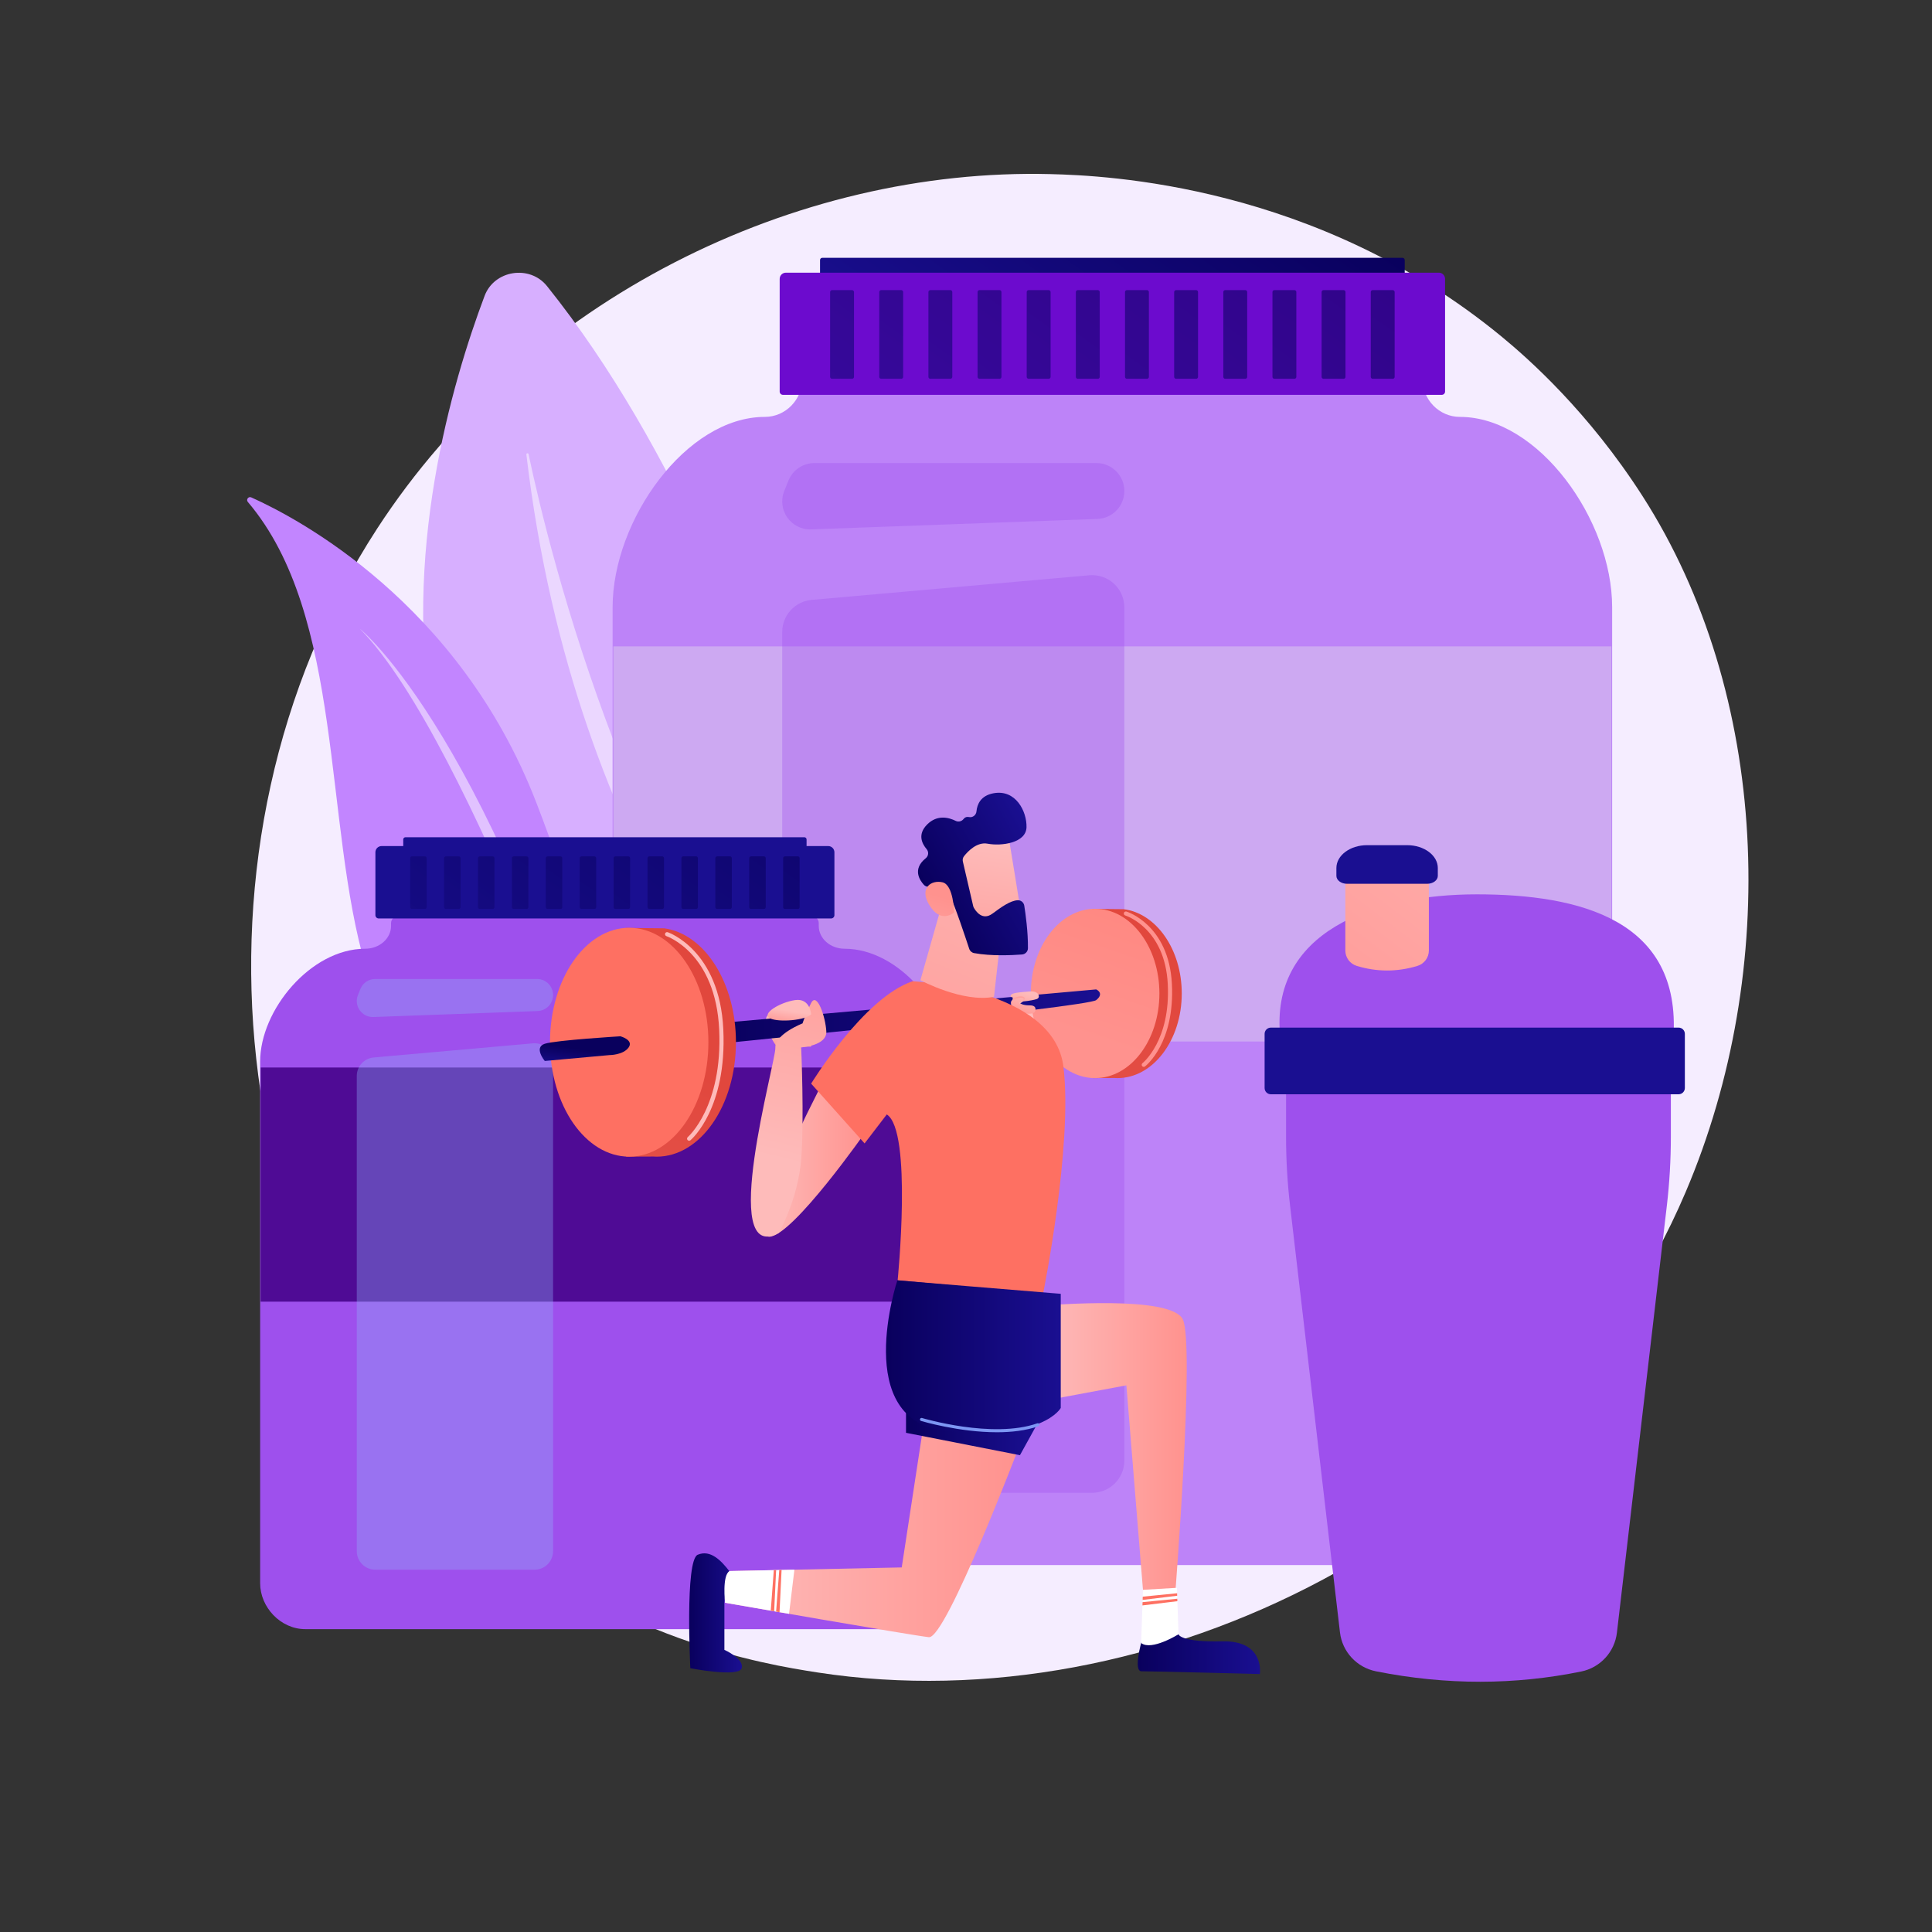 <svg width="200" height="200" viewBox="0 0 200 200" fill="none" xmlns="http://www.w3.org/2000/svg">
<rect x="0" y="0" width="200" height="200" fill="#333333" stroke="none"/>
<path d="M174.503 123.391C159.465 158.695 119.406 178.473 84.667 173.138C79.015 172.27 63.517 169.684 49.797 157.484C23.384 133.999 17.735 87.495 39.042 54.722C54.549 30.869 82.348 17.348 108.762 18.024C114.452 18.17 136.256 19.068 155.419 34.822C158.234 37.136 164.442 42.635 170.037 51.359C183.174 71.843 184.304 100.382 174.503 123.391Z" fill="#F5EDFF"/>
<path d="M92.463 120.915C92.463 120.915 83.204 62.777 56.627 29.617C54.84 27.388 51.173 27.955 50.167 30.624C43.441 48.474 28.819 103.004 92.463 120.915Z" fill="#D7AFFF"/>
<path opacity="0.5" d="M86.846 116.829C86.979 116.976 86.769 117.178 86.615 117.051C80.967 112.352 59.512 89.687 54.491 47.048C54.475 46.911 54.687 46.873 54.715 47.008C56.808 56.954 65.694 93.708 86.846 116.829Z" fill="white"/>
<path d="M151.13 43.157C148.979 43.157 147.238 41.365 147.244 39.161C147.244 38.88 147.245 38.705 147.245 38.705C147.245 37.904 146.612 37.256 145.831 37.256H84.474C83.694 37.256 83.061 37.904 83.061 38.705C83.061 38.705 83.061 38.88 83.062 39.161C83.068 41.365 81.326 43.157 79.176 43.157C71.023 43.157 63.417 53.86 63.417 62.857V154.007C63.417 158.139 66.452 162.016 70.197 162.016H160.109C163.853 162.016 166.889 158.139 166.889 154.007V62.857C166.889 53.86 159.282 43.157 151.13 43.157Z" fill="#BD83F8"/>
<path d="M166.811 66.912H63.495V107.817H166.811V66.912Z" fill="#CDA9F2"/>
<path d="M145.187 33.847H85.119C84.993 33.847 84.89 33.744 84.89 33.618V26.918C84.89 26.791 84.993 26.689 85.119 26.689H145.187C145.313 26.689 145.416 26.791 145.416 26.918V33.618C145.416 33.744 145.313 33.847 145.187 33.847Z" fill="url(#paint0_linear_484_1254)"/>
<path d="M149.252 40.875H81.054C80.865 40.875 80.712 40.722 80.712 40.533V28.873C80.712 28.517 81.001 28.227 81.358 28.227H148.948C149.304 28.227 149.593 28.517 149.593 28.873V40.533C149.593 40.722 149.44 40.875 149.252 40.875Z" fill="#6C0BCE"/>
<path opacity="0.6" d="M88.205 39.213H86.133C86.022 39.213 85.932 39.123 85.932 39.013V30.233C85.932 30.122 86.022 30.032 86.133 30.032H88.205C88.316 30.032 88.406 30.122 88.406 30.233V39.013C88.406 39.123 88.316 39.213 88.205 39.213Z" fill="url(#paint1_linear_484_1254)"/>
<path opacity="0.6" d="M93.293 39.213H91.221C91.11 39.213 91.02 39.123 91.02 39.013V30.233C91.02 30.122 91.11 30.032 91.221 30.032H93.293C93.404 30.032 93.494 30.122 93.494 30.233V39.013C93.494 39.123 93.404 39.213 93.293 39.213Z" fill="url(#paint2_linear_484_1254)"/>
<path opacity="0.6" d="M98.381 39.213H96.309C96.198 39.213 96.108 39.123 96.108 39.013V30.233C96.108 30.122 96.198 30.032 96.309 30.032H98.381C98.492 30.032 98.582 30.122 98.582 30.233V39.013C98.582 39.123 98.492 39.213 98.381 39.213Z" fill="url(#paint3_linear_484_1254)"/>
<path opacity="0.6" d="M103.469 39.213H101.397C101.286 39.213 101.196 39.123 101.196 39.013V30.233C101.196 30.122 101.286 30.032 101.397 30.032H103.469C103.58 30.032 103.67 30.122 103.67 30.233V39.013C103.67 39.123 103.58 39.213 103.469 39.213Z" fill="url(#paint4_linear_484_1254)"/>
<path opacity="0.6" d="M108.557 39.213H106.485C106.374 39.213 106.284 39.123 106.284 39.013V30.233C106.284 30.122 106.374 30.032 106.485 30.032H108.557C108.668 30.032 108.758 30.122 108.758 30.233V39.013C108.758 39.123 108.668 39.213 108.557 39.213Z" fill="url(#paint5_linear_484_1254)"/>
<path opacity="0.6" d="M113.645 39.213H111.573C111.462 39.213 111.372 39.123 111.372 39.013V30.233C111.372 30.122 111.462 30.032 111.573 30.032H113.645C113.756 30.032 113.846 30.122 113.846 30.233V39.013C113.845 39.123 113.756 39.213 113.645 39.213Z" fill="url(#paint6_linear_484_1254)"/>
<path opacity="0.6" d="M118.733 39.213H116.661C116.55 39.213 116.46 39.123 116.46 39.013V30.233C116.46 30.122 116.55 30.032 116.661 30.032H118.733C118.844 30.032 118.933 30.122 118.933 30.233V39.013C118.933 39.123 118.844 39.213 118.733 39.213Z" fill="url(#paint7_linear_484_1254)"/>
<path opacity="0.6" d="M123.821 39.213H121.749C121.638 39.213 121.548 39.123 121.548 39.013V30.233C121.548 30.122 121.638 30.032 121.749 30.032H123.821C123.932 30.032 124.021 30.122 124.021 30.233V39.013C124.021 39.123 123.932 39.213 123.821 39.213Z" fill="url(#paint8_linear_484_1254)"/>
<path opacity="0.6" d="M128.909 39.213H126.836C126.726 39.213 126.636 39.123 126.636 39.013V30.233C126.636 30.122 126.726 30.032 126.836 30.032H128.909C129.02 30.032 129.109 30.122 129.109 30.233V39.013C129.109 39.123 129.02 39.213 128.909 39.213Z" fill="url(#paint9_linear_484_1254)"/>
<path opacity="0.6" d="M133.997 39.213H131.925C131.814 39.213 131.724 39.123 131.724 39.013V30.233C131.724 30.122 131.814 30.032 131.925 30.032H133.997C134.108 30.032 134.197 30.122 134.197 30.233V39.013C134.197 39.123 134.108 39.213 133.997 39.213Z" fill="url(#paint10_linear_484_1254)"/>
<path opacity="0.6" d="M139.085 39.213H137.012C136.902 39.213 136.812 39.123 136.812 39.013V30.233C136.812 30.122 136.902 30.032 137.012 30.032H139.085C139.196 30.032 139.285 30.122 139.285 30.233V39.013C139.285 39.123 139.196 39.213 139.085 39.213Z" fill="url(#paint11_linear_484_1254)"/>
<path opacity="0.6" d="M144.173 39.213H142.1C141.99 39.213 141.9 39.123 141.9 39.013V30.233C141.9 30.122 141.99 30.032 142.1 30.032H144.173C144.284 30.032 144.373 30.122 144.373 30.233V39.013C144.373 39.123 144.284 39.213 144.173 39.213Z" fill="url(#paint12_linear_484_1254)"/>
<path opacity="0.35" d="M113.604 53.721L83.976 54.803C81.88 54.879 80.401 52.77 81.187 50.825L81.624 49.743C82.066 48.65 83.128 47.934 84.308 47.934H113.499C115.097 47.934 116.393 49.23 116.393 50.828C116.393 52.386 115.161 53.664 113.604 53.721Z" fill="#9E50ED"/>
<g opacity="0.34">
<path d="M113.052 154.534H84.314C82.469 154.534 80.973 153.038 80.973 151.192V65.43C80.973 63.699 82.295 62.254 84.019 62.102L112.756 59.552C114.711 59.379 116.393 60.919 116.393 62.881V151.193C116.393 153.038 114.897 154.534 113.052 154.534Z" fill="#9E50ED"/>
</g>
<path d="M25.658 51.964C25.449 51.718 25.716 51.358 26.011 51.49C30.722 53.599 47.494 62.354 55.505 83.049C62.834 101.984 64.875 116.469 65.417 121.888C65.524 122.96 64.438 123.751 63.451 123.319C57.603 120.761 41.604 112.74 37.89 100.187C33.451 85.186 35.652 63.723 25.658 51.964Z" fill="#C285FF"/>
<path opacity="0.5" d="M37.25 65.084C37.25 65.084 51.201 76.228 64.097 121.625C64.097 121.625 48.72 76.688 37.25 65.084Z" fill="white"/>
<path d="M87.438 98.213C85.954 98.213 84.753 97.151 84.757 95.845C84.757 95.678 84.758 95.574 84.758 95.574C84.758 95.1 84.321 94.716 83.783 94.716H41.456C40.917 94.716 40.481 95.1 40.481 95.574C40.481 95.574 40.481 95.678 40.482 95.845C40.486 97.151 39.284 98.213 37.801 98.213C32.177 98.213 26.93 104.555 26.93 109.887V163.903C26.93 166.352 29.024 168.649 31.607 168.649H93.632C96.215 168.649 98.309 166.352 98.309 163.903V109.887C98.309 104.555 93.062 98.213 87.438 98.213Z" fill="#9E50ED"/>
<path d="M98.255 110.508H26.983V134.748H98.255V110.508Z" fill="#4F0B95"/>
<path d="M83.267 90.913H41.972C41.845 90.913 41.743 90.81 41.743 90.684V86.9C41.743 86.773 41.845 86.671 41.972 86.671H83.267C83.393 86.671 83.496 86.773 83.496 86.9V90.684C83.496 90.81 83.393 90.913 83.267 90.913Z" fill="url(#paint13_linear_484_1254)"/>
<path d="M86.036 95.078H39.202C39.014 95.078 38.861 94.925 38.861 94.736V88.229C38.861 87.872 39.15 87.583 39.507 87.583H85.732C86.089 87.583 86.378 87.872 86.378 88.229V94.736C86.378 94.925 86.225 95.078 86.036 95.078Z" fill="url(#paint14_linear_484_1254)"/>
<path opacity="0.6" d="M43.988 94.093H42.642C42.542 94.093 42.462 94.012 42.462 93.913V88.833C42.462 88.733 42.543 88.652 42.642 88.652H43.988C44.087 88.652 44.168 88.733 44.168 88.833V93.913C44.168 94.012 44.087 94.093 43.988 94.093Z" fill="url(#paint15_linear_484_1254)"/>
<path opacity="0.6" d="M47.498 94.093H46.152C46.053 94.093 45.972 94.012 45.972 93.913V88.833C45.972 88.733 46.053 88.652 46.152 88.652H47.498C47.597 88.652 47.678 88.733 47.678 88.833V93.913C47.678 94.012 47.597 94.093 47.498 94.093Z" fill="url(#paint16_linear_484_1254)"/>
<path opacity="0.6" d="M51.007 94.093H49.662C49.562 94.093 49.482 94.012 49.482 93.913V88.833C49.482 88.733 49.562 88.652 49.662 88.652H51.007C51.107 88.652 51.188 88.733 51.188 88.833V93.913C51.188 94.012 51.107 94.093 51.007 94.093Z" fill="url(#paint17_linear_484_1254)"/>
<path opacity="0.6" d="M54.517 94.093H53.172C53.072 94.093 52.992 94.012 52.992 93.913V88.833C52.992 88.733 53.072 88.652 53.172 88.652H54.517C54.617 88.652 54.698 88.733 54.698 88.833V93.913C54.698 94.012 54.617 94.093 54.517 94.093Z" fill="url(#paint18_linear_484_1254)"/>
<path opacity="0.6" d="M58.027 94.093H56.682C56.582 94.093 56.501 94.012 56.501 93.913V88.833C56.501 88.733 56.582 88.652 56.682 88.652H58.027C58.127 88.652 58.208 88.733 58.208 88.833V93.913C58.208 94.012 58.127 94.093 58.027 94.093Z" fill="url(#paint19_linear_484_1254)"/>
<path opacity="0.6" d="M61.537 94.093H60.192C60.092 94.093 60.011 94.012 60.011 93.913V88.833C60.011 88.733 60.092 88.652 60.192 88.652H61.537C61.637 88.652 61.718 88.733 61.718 88.833V93.913C61.718 94.012 61.637 94.093 61.537 94.093Z" fill="url(#paint20_linear_484_1254)"/>
<path opacity="0.6" d="M65.047 94.093H63.702C63.602 94.093 63.521 94.012 63.521 93.913V88.833C63.521 88.733 63.602 88.652 63.702 88.652H65.047C65.147 88.652 65.227 88.733 65.227 88.833V93.913C65.227 94.012 65.147 94.093 65.047 94.093Z" fill="url(#paint21_linear_484_1254)"/>
<path opacity="0.6" d="M68.557 94.093H67.212C67.112 94.093 67.031 94.012 67.031 93.913V88.833C67.031 88.733 67.112 88.652 67.212 88.652H68.557C68.657 88.652 68.737 88.733 68.737 88.833V93.913C68.737 94.012 68.656 94.093 68.557 94.093Z" fill="url(#paint22_linear_484_1254)"/>
<path opacity="0.6" d="M72.067 94.093H70.721C70.622 94.093 70.541 94.012 70.541 93.913V88.833C70.541 88.733 70.622 88.652 70.721 88.652H72.067C72.166 88.652 72.247 88.733 72.247 88.833V93.913C72.247 94.012 72.166 94.093 72.067 94.093Z" fill="url(#paint23_linear_484_1254)"/>
<path opacity="0.6" d="M75.577 94.093H74.231C74.132 94.093 74.051 94.012 74.051 93.913V88.833C74.051 88.733 74.132 88.652 74.231 88.652H75.577C75.676 88.652 75.757 88.733 75.757 88.833V93.913C75.757 94.012 75.676 94.093 75.577 94.093Z" fill="url(#paint24_linear_484_1254)"/>
<path opacity="0.6" d="M79.087 94.093H77.741C77.642 94.093 77.561 94.012 77.561 93.913V88.833C77.561 88.733 77.642 88.652 77.741 88.652H79.087C79.186 88.652 79.267 88.733 79.267 88.833V93.913C79.267 94.012 79.186 94.093 79.087 94.093Z" fill="url(#paint25_linear_484_1254)"/>
<path opacity="0.6" d="M82.596 94.093H81.251C81.151 94.093 81.071 94.012 81.071 93.913V88.833C81.071 88.733 81.151 88.652 81.251 88.652H82.596C82.696 88.652 82.777 88.733 82.777 88.833V93.913C82.777 94.012 82.696 94.093 82.596 94.093Z" fill="url(#paint26_linear_484_1254)"/>
<path opacity="0.35" d="M55.654 104.662L38.657 105.282C37.455 105.326 36.606 104.116 37.057 103.001L37.308 102.38C37.562 101.753 38.171 101.342 38.848 101.342H55.593C56.51 101.342 57.254 102.085 57.254 103.002C57.254 103.896 56.547 104.629 55.654 104.662Z" fill="#91B3FA"/>
<path opacity="0.35" d="M55.337 162.494H38.851C37.793 162.494 36.934 161.635 36.934 160.577V111.379C36.934 110.385 37.693 109.557 38.682 109.469L55.167 108.007C56.288 107.907 57.254 108.791 57.254 109.916V160.576C57.254 161.635 56.395 162.494 55.337 162.494Z" fill="#91B3FA"/>
<path d="M172.967 111.434H133.133V117.683C133.133 120.068 133.272 122.45 133.549 124.819L138.713 168.983C138.949 170.998 140.463 172.62 142.452 173.016C149.77 174.471 156.839 174.43 163.685 173.034C165.658 172.632 167.15 171.009 167.384 169.009L172.551 124.819C172.828 122.45 172.967 120.068 172.967 117.683V111.434Z" fill="#9E50ED"/>
<path d="M173.228 107.442C174.066 95.228 163.536 92.582 152.884 92.582C142.232 92.582 131.37 96.435 132.539 107.442H173.228Z" fill="#9E50ED"/>
<path d="M146.729 99.992C144.638 100.626 142.547 100.626 140.456 99.992C139.753 99.779 139.269 99.135 139.269 98.4V90.916H147.916V98.4C147.916 99.135 147.432 99.779 146.729 99.992Z" fill="url(#paint27_linear_484_1254)"/>
<path d="M145.67 87.492H141.515C139.763 87.492 138.343 88.551 138.343 89.856V90.669C138.343 91.121 138.835 91.489 139.443 91.489H147.742C148.35 91.489 148.842 91.121 148.842 90.669V89.856C148.842 88.551 147.422 87.492 145.67 87.492Z" fill="url(#paint28_linear_484_1254)"/>
<path d="M173.769 113.279H131.559C131.203 113.279 130.912 112.988 130.912 112.632V107.025C130.912 106.669 131.203 106.378 131.559 106.378H173.769C174.125 106.378 174.416 106.669 174.416 107.025V112.632C174.416 112.988 174.125 113.279 173.769 113.279Z" fill="url(#paint29_linear_484_1254)"/>
<path d="M107.128 104.519L106.898 106.859L105.239 106.193L105.479 104.519H107.128Z" fill="url(#paint30_linear_484_1254)"/>
<path d="M116.316 94.119L113.068 94.087L113.301 94.657C110.802 95.919 109.027 99.106 109.027 102.842C109.027 106.483 110.713 109.605 113.114 110.929L113.106 111.605L115.396 111.596C115.49 111.601 115.585 111.605 115.681 111.605C119.356 111.605 122.335 107.682 122.335 102.842C122.335 98.284 119.693 94.54 116.316 94.119Z" fill="url(#paint31_linear_484_1254)"/>
<path d="M113.366 111.605C117.042 111.605 120.021 107.682 120.021 102.842C120.021 98.002 117.042 94.078 113.366 94.078C109.691 94.078 106.712 98.002 106.712 102.842C106.712 107.682 109.691 111.605 113.366 111.605Z" fill="url(#paint32_linear_484_1254)"/>
<path d="M118.401 110.441C118.337 110.441 118.274 110.413 118.232 110.358C118.16 110.265 118.177 110.131 118.27 110.059C118.299 110.036 121.186 107.719 120.888 101.877C120.59 96.055 116.529 94.783 116.488 94.771C116.375 94.738 116.311 94.619 116.344 94.506C116.378 94.393 116.497 94.328 116.61 94.362C116.654 94.375 121.002 95.735 121.314 101.855C121.625 107.937 118.658 110.299 118.531 110.397C118.493 110.427 118.447 110.441 118.401 110.441Z" fill="url(#paint33_linear_484_1254)"/>
<path d="M80.44 108.349C80.327 108.349 78.663 105.777 79.515 105.063C80.368 104.349 83.368 104.107 83.601 104.217C83.834 104.326 83.969 108.349 83.969 108.349H80.44Z" fill="url(#paint34_linear_484_1254)"/>
<path d="M73.154 106.028L73.386 106.008L113.479 102.423C113.479 102.423 114.372 102.809 113.479 103.53C112.586 104.252 74.35 108.05 74.35 108.05L73.154 106.028Z" fill="url(#paint35_linear_484_1254)"/>
<path d="M107.128 104.744C107.128 104.744 107.468 104.076 106.606 104.076C105.745 104.076 105.569 103.812 105.569 103.812C105.569 103.812 106.255 103.285 105.833 103.267C105.411 103.25 104.873 103.32 104.69 103.636C104.507 103.953 104.971 104.744 104.971 104.744C104.971 104.744 106.91 105.184 107.128 104.744Z" fill="url(#paint36_linear_484_1254)"/>
<path d="M85.188 111.989L83.594 115.178C83.594 115.178 77.216 128.121 79.654 128.027C82.093 127.933 89.69 117.054 89.69 117.054L85.188 111.989Z" fill="url(#paint37_linear_484_1254)"/>
<path d="M108.067 135.131C108.764 135.131 121.176 134.043 122.442 136.575C123.709 139.107 121.624 165.452 121.624 165.452H118.389L116.604 143.41L108.067 145.002V135.131Z" fill="url(#paint38_linear_484_1254)"/>
<path d="M105.633 149.41C105.633 149.41 97.943 169.668 96.161 169.481C94.379 169.293 75.059 165.917 75.059 165.917L75.528 162.634L93.347 162.259L95.786 146.315L105.633 149.41Z" fill="url(#paint39_linear_484_1254)"/>
<path d="M107.289 147.559L105.585 150.641L93.791 148.324V144.908L107.289 147.559Z" fill="url(#paint40_linear_484_1254)"/>
<path d="M94.473 101.579C94.473 101.579 109.104 102.282 110.088 110.442C111.073 118.601 107.978 133.936 107.978 133.936L92.925 132.529C92.925 132.529 94.473 117.054 91.8 115.366L89.502 118.367L83.969 112.177C83.969 112.177 89.408 103.267 94.473 101.579Z" fill="url(#paint41_linear_484_1254)"/>
<path d="M92.899 132.528C92.899 132.528 88.033 147.159 98.021 148.144C108.009 149.129 109.808 145.752 109.808 145.752V133.935L92.715 132.528L92.899 132.528Z" fill="url(#paint42_linear_484_1254)"/>
<path d="M97.844 92.444L95.281 101.471C95.281 101.471 99.66 103.825 102.899 103.189L103.789 95.232L97.844 92.444Z" fill="url(#paint43_linear_484_1254)"/>
<path d="M104.317 86.189C104.385 86.313 105.861 95.539 105.861 95.539L100.575 96.27L97.877 87.733C97.877 87.733 103.176 84.116 104.317 86.189Z" fill="url(#paint44_linear_484_1254)"/>
<path d="M99.675 89.186L100.743 93.791C100.757 93.85 100.778 93.905 100.807 93.959C100.985 94.284 101.681 95.358 102.737 94.579C103.695 93.871 104.58 93.24 105.337 93.193C105.677 93.171 105.977 93.411 106.031 93.747C106.164 94.585 106.431 96.48 106.412 98.162C106.408 98.503 106.141 98.782 105.801 98.808C104.775 98.886 102.608 98.99 100.846 98.666C100.607 98.623 100.411 98.454 100.335 98.224C99.965 97.099 98.828 93.684 98.364 92.782C97.928 91.935 96.642 91.813 96.098 91.8C95.92 91.796 95.752 91.72 95.632 91.588C95.207 91.123 94.429 89.968 95.831 88.847C96.125 88.612 96.165 88.186 95.922 87.899C95.437 87.329 94.959 86.362 95.987 85.342C97.031 84.306 98.222 84.623 98.933 84.977C99.221 85.12 99.562 85.029 99.756 84.773C99.867 84.627 100.042 84.527 100.32 84.583C100.694 84.658 101.048 84.377 101.083 83.997C101.152 83.266 101.516 82.374 102.826 82.122C105.149 81.674 106.307 84 106.264 85.634C106.222 87.268 103.675 87.61 102.231 87.338C101.132 87.131 100.187 88.137 99.797 88.631C99.674 88.787 99.629 88.991 99.675 89.186Z" fill="url(#paint45_linear_484_1254)"/>
<path d="M98.77 94.455C98.77 94.455 98.721 91.604 97.568 91.336C96.414 91.067 95.169 91.9 96.155 93.608C97.381 95.731 98.77 94.455 98.77 94.455Z" fill="url(#paint46_linear_484_1254)"/>
<path d="M80.621 127.639C80.621 127.639 82.609 124.16 82.937 120.008C83.265 115.857 82.937 108.425 82.937 108.425C82.937 108.425 85.61 108.261 85.54 106.784C85.469 105.307 84.578 102.634 83.969 103.83C83.359 105.026 83.081 105.94 83.081 105.94C83.081 105.94 80.194 107.065 80.264 108.472C80.335 109.879 74.295 131.049 80.621 127.639Z" fill="url(#paint47_linear_484_1254)"/>
<path d="M68.768 96.1L64.766 96.057L65.054 96.828C61.975 98.533 59.788 102.842 59.788 107.891C59.788 112.813 61.866 117.033 64.823 118.822L64.814 119.737L67.634 119.724C67.751 119.731 67.868 119.737 67.986 119.737C72.514 119.737 76.184 114.433 76.184 107.891C76.184 101.73 72.929 96.669 68.768 96.1Z" fill="url(#paint48_linear_484_1254)"/>
<path d="M65.135 119.737C69.662 119.737 73.333 114.433 73.333 107.891C73.333 101.349 69.662 96.045 65.135 96.045C60.607 96.045 56.936 101.349 56.936 107.891C56.936 114.433 60.607 119.737 65.135 119.737Z" fill="url(#paint49_linear_484_1254)"/>
<path d="M71.337 118.089C71.276 118.089 71.216 118.063 71.174 118.013C71.098 117.924 71.109 117.789 71.198 117.712C71.235 117.682 74.82 114.53 74.45 106.582C74.081 98.657 69.04 96.925 68.989 96.909C68.877 96.872 68.816 96.751 68.852 96.639C68.889 96.527 69.009 96.467 69.121 96.502C69.175 96.52 74.494 98.345 74.877 106.562C75.258 114.738 71.629 117.908 71.475 118.038C71.435 118.072 71.385 118.089 71.337 118.089Z" fill="url(#paint50_linear_484_1254)"/>
<path d="M64.227 107.276C64.227 107.276 65.633 107.656 65.071 108.439C64.508 109.222 63.101 109.222 63.101 109.222L56.395 109.832C56.395 109.832 55.223 108.425 56.395 108.05C57.568 107.675 64.227 107.276 64.227 107.276Z" fill="url(#paint51_linear_484_1254)"/>
<path d="M83.969 105.006C83.969 105.006 83.875 103.301 82.304 103.53C80.733 103.759 78.775 104.95 79.696 105.41C80.616 105.869 83.382 105.619 83.969 105.006Z" fill="url(#paint52_linear_484_1254)"/>
<path d="M74.989 165.917C74.989 165.917 75.188 162.986 75.493 162.634C74.672 161.579 73.564 160.383 72.228 160.946C70.891 161.509 71.463 172.693 71.463 172.693C71.463 172.693 76.497 173.677 76.778 172.693C77.059 171.708 74.989 170.793 74.989 170.793L74.989 165.917Z" fill="url(#paint53_linear_484_1254)"/>
<path d="M118.177 169.914C118.177 169.914 117.281 173.025 118.177 173.011C119.073 172.998 130.42 173.297 130.42 173.297C130.42 173.297 130.958 169.815 126.538 169.913C122.119 170.012 121.999 169.176 121.999 169.176C121.999 169.176 118.774 170.293 118.177 169.914Z" fill="url(#paint54_linear_484_1254)"/>
<path d="M82.236 162.493L81.682 167.065L80.697 166.894L80.343 166.835L80.14 166.798L79.789 166.736L75.059 165.917C75.059 165.917 74.73 163.056 75.529 162.634L80.104 162.538L80.346 162.533L80.669 162.527L80.908 162.521L82.236 162.493Z" fill="white"/>
<path d="M80.346 162.532L80.14 166.798L79.789 166.736L80.104 162.538L80.346 162.532Z" fill="url(#paint55_linear_484_1254)"/>
<path d="M80.909 162.521L80.697 166.894L80.343 166.835L80.669 162.527L80.909 162.521Z" fill="url(#paint56_linear_484_1254)"/>
<path d="M121.999 169.177C121.999 169.177 119.199 170.931 118.131 170.085L118.264 166.193L118.276 165.853L118.283 165.623L118.296 165.285L118.319 164.578L121.835 164.371L121.854 164.933L121.863 165.191L121.873 165.499L121.882 165.755L121.999 169.177Z" fill="white"/>
<path d="M121.863 165.191L118.283 165.623L118.296 165.285L121.854 164.933L121.863 165.191Z" fill="url(#paint57_linear_484_1254)"/>
<path d="M121.882 165.755L118.264 166.193L118.277 165.854L121.873 165.499L121.882 165.755Z" fill="url(#paint58_linear_484_1254)"/>
<path d="M104.812 103.497C104.812 103.497 104.946 103.186 104.647 103.213C104.391 102.751 105.633 102.728 106.595 102.634C107.556 102.54 107.767 103.273 107.322 103.423C106.876 103.572 105.209 103.867 104.812 103.497Z" fill="url(#paint59_linear_484_1254)"/>
<path d="M105.569 103.882C105.544 103.882 105.519 103.869 105.507 103.845C105.489 103.81 105.502 103.768 105.536 103.75C105.743 103.64 105.963 103.468 105.96 103.386C105.959 103.361 105.917 103.339 105.893 103.329C105.546 103.182 104.96 103.482 104.954 103.485C104.919 103.502 104.877 103.489 104.86 103.454C104.842 103.42 104.855 103.378 104.889 103.36C104.916 103.346 105.541 103.027 105.948 103.2C106.07 103.251 106.098 103.326 106.1 103.38C106.109 103.595 105.687 103.829 105.602 103.874C105.591 103.88 105.58 103.882 105.569 103.882Z" fill="url(#paint60_linear_484_1254)"/>
<path d="M103.202 148.268C99.275 148.268 95.401 147.113 95.348 147.097C95.263 147.071 95.215 146.982 95.241 146.897C95.267 146.813 95.357 146.765 95.441 146.79C95.513 146.812 102.759 148.971 107.385 147.341C107.468 147.311 107.559 147.356 107.589 147.439C107.618 147.522 107.575 147.614 107.491 147.643C106.191 148.101 104.693 148.268 103.202 148.268Z" fill="#7D97F4"/>
<defs>
<linearGradient id="paint0_linear_484_1254" x1="126.99" y1="13.664" x2="103.315" y2="46.872" gradientUnits="userSpaceOnUse">
<stop stop-color="#09005D"/>
<stop offset="1" stop-color="#1A0F91"/>
</linearGradient>
<linearGradient id="paint1_linear_484_1254" x1="100.904" y1="15.356" x2="69.08" y2="59.996" gradientUnits="userSpaceOnUse">
<stop stop-color="#09005D"/>
<stop offset="1" stop-color="#1A0F91"/>
</linearGradient>
<linearGradient id="paint2_linear_484_1254" x1="104.95" y1="16.819" x2="73.126" y2="61.458" gradientUnits="userSpaceOnUse">
<stop stop-color="#09005D"/>
<stop offset="1" stop-color="#1A0F91"/>
</linearGradient>
<linearGradient id="paint3_linear_484_1254" x1="108.995" y1="18.281" x2="77.171" y2="62.92" gradientUnits="userSpaceOnUse">
<stop stop-color="#09005D"/>
<stop offset="1" stop-color="#1A0F91"/>
</linearGradient>
<linearGradient id="paint4_linear_484_1254" x1="113.041" y1="19.743" x2="81.216" y2="64.383" gradientUnits="userSpaceOnUse">
<stop stop-color="#09005D"/>
<stop offset="1" stop-color="#1A0F91"/>
</linearGradient>
<linearGradient id="paint5_linear_484_1254" x1="117.086" y1="21.206" x2="85.262" y2="65.845" gradientUnits="userSpaceOnUse">
<stop stop-color="#09005D"/>
<stop offset="1" stop-color="#1A0F91"/>
</linearGradient>
<linearGradient id="paint6_linear_484_1254" x1="121.132" y1="22.668" x2="89.307" y2="67.307" gradientUnits="userSpaceOnUse">
<stop stop-color="#09005D"/>
<stop offset="1" stop-color="#1A0F91"/>
</linearGradient>
<linearGradient id="paint7_linear_484_1254" x1="125.177" y1="24.13" x2="93.353" y2="68.77" gradientUnits="userSpaceOnUse">
<stop stop-color="#09005D"/>
<stop offset="1" stop-color="#1A0F91"/>
</linearGradient>
<linearGradient id="paint8_linear_484_1254" x1="129.223" y1="25.593" x2="97.398" y2="70.232" gradientUnits="userSpaceOnUse">
<stop stop-color="#09005D"/>
<stop offset="1" stop-color="#1A0F91"/>
</linearGradient>
<linearGradient id="paint9_linear_484_1254" x1="133.268" y1="27.055" x2="101.444" y2="71.694" gradientUnits="userSpaceOnUse">
<stop stop-color="#09005D"/>
<stop offset="1" stop-color="#1A0F91"/>
</linearGradient>
<linearGradient id="paint10_linear_484_1254" x1="137.314" y1="28.517" x2="105.489" y2="73.157" gradientUnits="userSpaceOnUse">
<stop stop-color="#09005D"/>
<stop offset="1" stop-color="#1A0F91"/>
</linearGradient>
<linearGradient id="paint11_linear_484_1254" x1="141.359" y1="29.98" x2="109.535" y2="74.619" gradientUnits="userSpaceOnUse">
<stop stop-color="#09005D"/>
<stop offset="1" stop-color="#1A0F91"/>
</linearGradient>
<linearGradient id="paint12_linear_484_1254" x1="145.404" y1="31.442" x2="113.58" y2="76.081" gradientUnits="userSpaceOnUse">
<stop stop-color="#09005D"/>
<stop offset="1" stop-color="#1A0F91"/>
</linearGradient>
<linearGradient id="paint13_linear_484_1254" x1="65.854" y1="25.03" x2="63.952" y2="62.52" gradientUnits="userSpaceOnUse">
<stop stop-color="#09005D"/>
<stop offset="1" stop-color="#1A0F91"/>
</linearGradient>
<linearGradient id="paint14_linear_484_1254" x1="67.38" y1="10.118" x2="64.378" y2="61.422" gradientUnits="userSpaceOnUse">
<stop stop-color="#09005D"/>
<stop offset="1" stop-color="#1A0F91"/>
</linearGradient>
<linearGradient id="paint15_linear_484_1254" x1="51.597" y1="79.755" x2="32.407" y2="106.672" gradientUnits="userSpaceOnUse">
<stop stop-color="#09005D"/>
<stop offset="1" stop-color="#1A0F91"/>
</linearGradient>
<linearGradient id="paint16_linear_484_1254" x1="54.479" y1="80.637" x2="35.289" y2="107.554" gradientUnits="userSpaceOnUse">
<stop stop-color="#09005D"/>
<stop offset="1" stop-color="#1A0F91"/>
</linearGradient>
<linearGradient id="paint17_linear_484_1254" x1="57.36" y1="81.519" x2="38.17" y2="108.436" gradientUnits="userSpaceOnUse">
<stop stop-color="#09005D"/>
<stop offset="1" stop-color="#1A0F91"/>
</linearGradient>
<linearGradient id="paint18_linear_484_1254" x1="60.241" y1="82.4" x2="41.051" y2="109.318" gradientUnits="userSpaceOnUse">
<stop stop-color="#09005D"/>
<stop offset="1" stop-color="#1A0F91"/>
</linearGradient>
<linearGradient id="paint19_linear_484_1254" x1="63.122" y1="83.282" x2="43.932" y2="110.2" gradientUnits="userSpaceOnUse">
<stop stop-color="#09005D"/>
<stop offset="1" stop-color="#1A0F91"/>
</linearGradient>
<linearGradient id="paint20_linear_484_1254" x1="66.004" y1="84.164" x2="46.814" y2="111.081" gradientUnits="userSpaceOnUse">
<stop stop-color="#09005D"/>
<stop offset="1" stop-color="#1A0F91"/>
</linearGradient>
<linearGradient id="paint21_linear_484_1254" x1="68.885" y1="85.046" x2="49.695" y2="111.963" gradientUnits="userSpaceOnUse">
<stop stop-color="#09005D"/>
<stop offset="1" stop-color="#1A0F91"/>
</linearGradient>
<linearGradient id="paint22_linear_484_1254" x1="71.766" y1="85.927" x2="52.576" y2="112.845" gradientUnits="userSpaceOnUse">
<stop stop-color="#09005D"/>
<stop offset="1" stop-color="#1A0F91"/>
</linearGradient>
<linearGradient id="paint23_linear_484_1254" x1="74.647" y1="86.809" x2="55.458" y2="113.727" gradientUnits="userSpaceOnUse">
<stop stop-color="#09005D"/>
<stop offset="1" stop-color="#1A0F91"/>
</linearGradient>
<linearGradient id="paint24_linear_484_1254" x1="77.529" y1="87.691" x2="58.339" y2="114.608" gradientUnits="userSpaceOnUse">
<stop stop-color="#09005D"/>
<stop offset="1" stop-color="#1A0F91"/>
</linearGradient>
<linearGradient id="paint25_linear_484_1254" x1="80.41" y1="88.573" x2="61.22" y2="115.49" gradientUnits="userSpaceOnUse">
<stop stop-color="#09005D"/>
<stop offset="1" stop-color="#1A0F91"/>
</linearGradient>
<linearGradient id="paint26_linear_484_1254" x1="83.291" y1="89.455" x2="64.101" y2="116.372" gradientUnits="userSpaceOnUse">
<stop stop-color="#09005D"/>
<stop offset="1" stop-color="#1A0F91"/>
</linearGradient>
<linearGradient id="paint27_linear_484_1254" x1="162.614" y1="69.888" x2="129.055" y2="114.08" gradientUnits="userSpaceOnUse">
<stop stop-color="#FEBBBA"/>
<stop offset="1" stop-color="#FF928E"/>
</linearGradient>
<linearGradient id="paint28_linear_484_1254" x1="143.592" y1="-7.075" x2="143.592" y2="38.187" gradientUnits="userSpaceOnUse">
<stop stop-color="#09005D"/>
<stop offset="1" stop-color="#1A0F91"/>
</linearGradient>
<linearGradient id="paint29_linear_484_1254" x1="152.664" y1="-7.076" x2="152.664" y2="38.186" gradientUnits="userSpaceOnUse">
<stop stop-color="#09005D"/>
<stop offset="1" stop-color="#1A0F91"/>
</linearGradient>
<linearGradient id="paint30_linear_484_1254" x1="106.198" y1="105.624" x2="105.958" y2="107.19" gradientUnits="userSpaceOnUse">
<stop stop-color="#FEBBBA"/>
<stop offset="1" stop-color="#FF928E"/>
</linearGradient>
<linearGradient id="paint31_linear_484_1254" x1="118.437" y1="99.065" x2="90.204" y2="137.762" gradientUnits="userSpaceOnUse">
<stop stop-color="#E1473D"/>
<stop offset="1" stop-color="#E9605A"/>
</linearGradient>
<linearGradient id="paint32_linear_484_1254" x1="111.864" y1="107.225" x2="127.79" y2="60.766" gradientUnits="userSpaceOnUse">
<stop stop-color="#FF928E"/>
<stop offset="1" stop-color="#FE7062"/>
</linearGradient>
<linearGradient id="paint33_linear_484_1254" x1="142.105" y1="112.517" x2="161.623" y2="120.54" gradientUnits="userSpaceOnUse">
<stop stop-color="#FF928E"/>
<stop offset="1" stop-color="#FE7062"/>
</linearGradient>
<linearGradient id="paint34_linear_484_1254" x1="81.716" y1="106.352" x2="81.248" y2="109.399" gradientUnits="userSpaceOnUse">
<stop stop-color="#FEBBBA"/>
<stop offset="1" stop-color="#FF928E"/>
</linearGradient>
<linearGradient id="paint35_linear_484_1254" x1="73.154" y1="105.236" x2="113.876" y2="105.236" gradientUnits="userSpaceOnUse">
<stop stop-color="#09005D"/>
<stop offset="1" stop-color="#1A0F91"/>
</linearGradient>
<linearGradient id="paint36_linear_484_1254" x1="106.321" y1="102.817" x2="105.547" y2="105.396" gradientUnits="userSpaceOnUse">
<stop stop-color="#FEBBBA"/>
<stop offset="1" stop-color="#FF928E"/>
</linearGradient>
<linearGradient id="paint37_linear_484_1254" x1="79.099" y1="120.008" x2="89.69" y2="120.008" gradientUnits="userSpaceOnUse">
<stop stop-color="#FEBBBA"/>
<stop offset="1" stop-color="#FF928E"/>
</linearGradient>
<linearGradient id="paint38_linear_484_1254" x1="108.067" y1="150.175" x2="122.85" y2="150.175" gradientUnits="userSpaceOnUse">
<stop stop-color="#FEBBBA"/>
<stop offset="1" stop-color="#FF928E"/>
</linearGradient>
<linearGradient id="paint39_linear_484_1254" x1="75.059" y1="157.899" x2="105.633" y2="157.899" gradientUnits="userSpaceOnUse">
<stop stop-color="#FEBBBA"/>
<stop offset="1" stop-color="#FF928E"/>
</linearGradient>
<linearGradient id="paint40_linear_484_1254" x1="93.791" y1="147.775" x2="107.289" y2="147.775" gradientUnits="userSpaceOnUse">
<stop stop-color="#09005D"/>
<stop offset="1" stop-color="#1A0F91"/>
</linearGradient>
<linearGradient id="paint41_linear_484_1254" x1="125.014" y1="46.997" x2="108.042" y2="91.448" gradientUnits="userSpaceOnUse">
<stop stop-color="#FF928E"/>
<stop offset="1" stop-color="#FE7062"/>
</linearGradient>
<linearGradient id="paint42_linear_484_1254" x1="91.714" y1="140.426" x2="109.808" y2="140.426" gradientUnits="userSpaceOnUse">
<stop stop-color="#09005D"/>
<stop offset="1" stop-color="#1A0F91"/>
</linearGradient>
<linearGradient id="paint43_linear_484_1254" x1="108.299" y1="78.319" x2="89.189" y2="125.318" gradientUnits="userSpaceOnUse">
<stop stop-color="#FEBBBA"/>
<stop offset="1" stop-color="#FF928E"/>
</linearGradient>
<linearGradient id="paint44_linear_484_1254" x1="102.505" y1="87.258" x2="99.952" y2="104.85" gradientUnits="userSpaceOnUse">
<stop stop-color="#FEBBBA"/>
<stop offset="1" stop-color="#FF928E"/>
</linearGradient>
<linearGradient id="paint45_linear_484_1254" x1="96.982" y1="94.202" x2="108.199" y2="88.028" gradientUnits="userSpaceOnUse">
<stop stop-color="#09005D"/>
<stop offset="1" stop-color="#1A0F91"/>
</linearGradient>
<linearGradient id="paint46_linear_484_1254" x1="94.167" y1="104.667" x2="97.445" y2="92.793" gradientUnits="userSpaceOnUse">
<stop stop-color="#FEBBBA"/>
<stop offset="1" stop-color="#FF928E"/>
</linearGradient>
<linearGradient id="paint47_linear_484_1254" x1="80.294" y1="119.979" x2="87.12" y2="91.84" gradientUnits="userSpaceOnUse">
<stop stop-color="#FEBBBA"/>
<stop offset="1" stop-color="#FF928E"/>
</linearGradient>
<linearGradient id="paint48_linear_484_1254" x1="67.587" y1="108.757" x2="53.57" y2="139.161" gradientUnits="userSpaceOnUse">
<stop stop-color="#E1473D"/>
<stop offset="1" stop-color="#E9605A"/>
</linearGradient>
<linearGradient id="paint49_linear_484_1254" x1="108.466" y1="30.471" x2="88.261" y2="66.571" gradientUnits="userSpaceOnUse">
<stop stop-color="#FF928E"/>
<stop offset="1" stop-color="#FE7062"/>
</linearGradient>
<linearGradient id="paint50_linear_484_1254" x1="76.787" y1="101.295" x2="95.347" y2="84.412" gradientUnits="userSpaceOnUse">
<stop stop-color="#FEBBBA"/>
<stop offset="1" stop-color="#FF928E"/>
</linearGradient>
<linearGradient id="paint51_linear_484_1254" x1="60.492" y1="108.678" x2="60.111" y2="111.154" gradientUnits="userSpaceOnUse">
<stop stop-color="#09005D"/>
<stop offset="1" stop-color="#1A0F91"/>
</linearGradient>
<linearGradient id="paint52_linear_484_1254" x1="81.774" y1="104.65" x2="81.527" y2="106.261" gradientUnits="userSpaceOnUse">
<stop stop-color="#FEBBBA"/>
<stop offset="1" stop-color="#FF928E"/>
</linearGradient>
<linearGradient id="paint53_linear_484_1254" x1="71.341" y1="166.966" x2="76.804" y2="166.966" gradientUnits="userSpaceOnUse">
<stop stop-color="#09005D"/>
<stop offset="1" stop-color="#1A0F91"/>
</linearGradient>
<linearGradient id="paint54_linear_484_1254" x1="117.779" y1="171.236" x2="130.441" y2="171.236" gradientUnits="userSpaceOnUse">
<stop stop-color="#09005D"/>
<stop offset="1" stop-color="#1A0F91"/>
</linearGradient>
<linearGradient id="paint55_linear_484_1254" x1="73.664" y1="114.259" x2="79.052" y2="156.647" gradientUnits="userSpaceOnUse">
<stop stop-color="#FF928E"/>
<stop offset="1" stop-color="#FE7062"/>
</linearGradient>
<linearGradient id="paint56_linear_484_1254" x1="74.208" y1="114.19" x2="79.596" y2="156.579" gradientUnits="userSpaceOnUse">
<stop stop-color="#FF928E"/>
<stop offset="1" stop-color="#FE7062"/>
</linearGradient>
<linearGradient id="paint57_linear_484_1254" x1="112.948" y1="109.266" x2="118.337" y2="151.654" gradientUnits="userSpaceOnUse">
<stop stop-color="#FF928E"/>
<stop offset="1" stop-color="#FE7062"/>
</linearGradient>
<linearGradient id="paint58_linear_484_1254" x1="112.877" y1="109.275" x2="118.266" y2="151.663" gradientUnits="userSpaceOnUse">
<stop stop-color="#FF928E"/>
<stop offset="1" stop-color="#FE7062"/>
</linearGradient>
<linearGradient id="paint59_linear_484_1254" x1="106.184" y1="102.776" x2="105.41" y2="105.355" gradientUnits="userSpaceOnUse">
<stop stop-color="#FEBBBA"/>
<stop offset="1" stop-color="#FF928E"/>
</linearGradient>
<linearGradient id="paint60_linear_484_1254" x1="105.499" y1="103.892" x2="105.452" y2="102.908" gradientUnits="userSpaceOnUse">
<stop stop-color="#FEBBBA"/>
<stop offset="1" stop-color="#FF928E"/>
</linearGradient>
</defs>
</svg>
